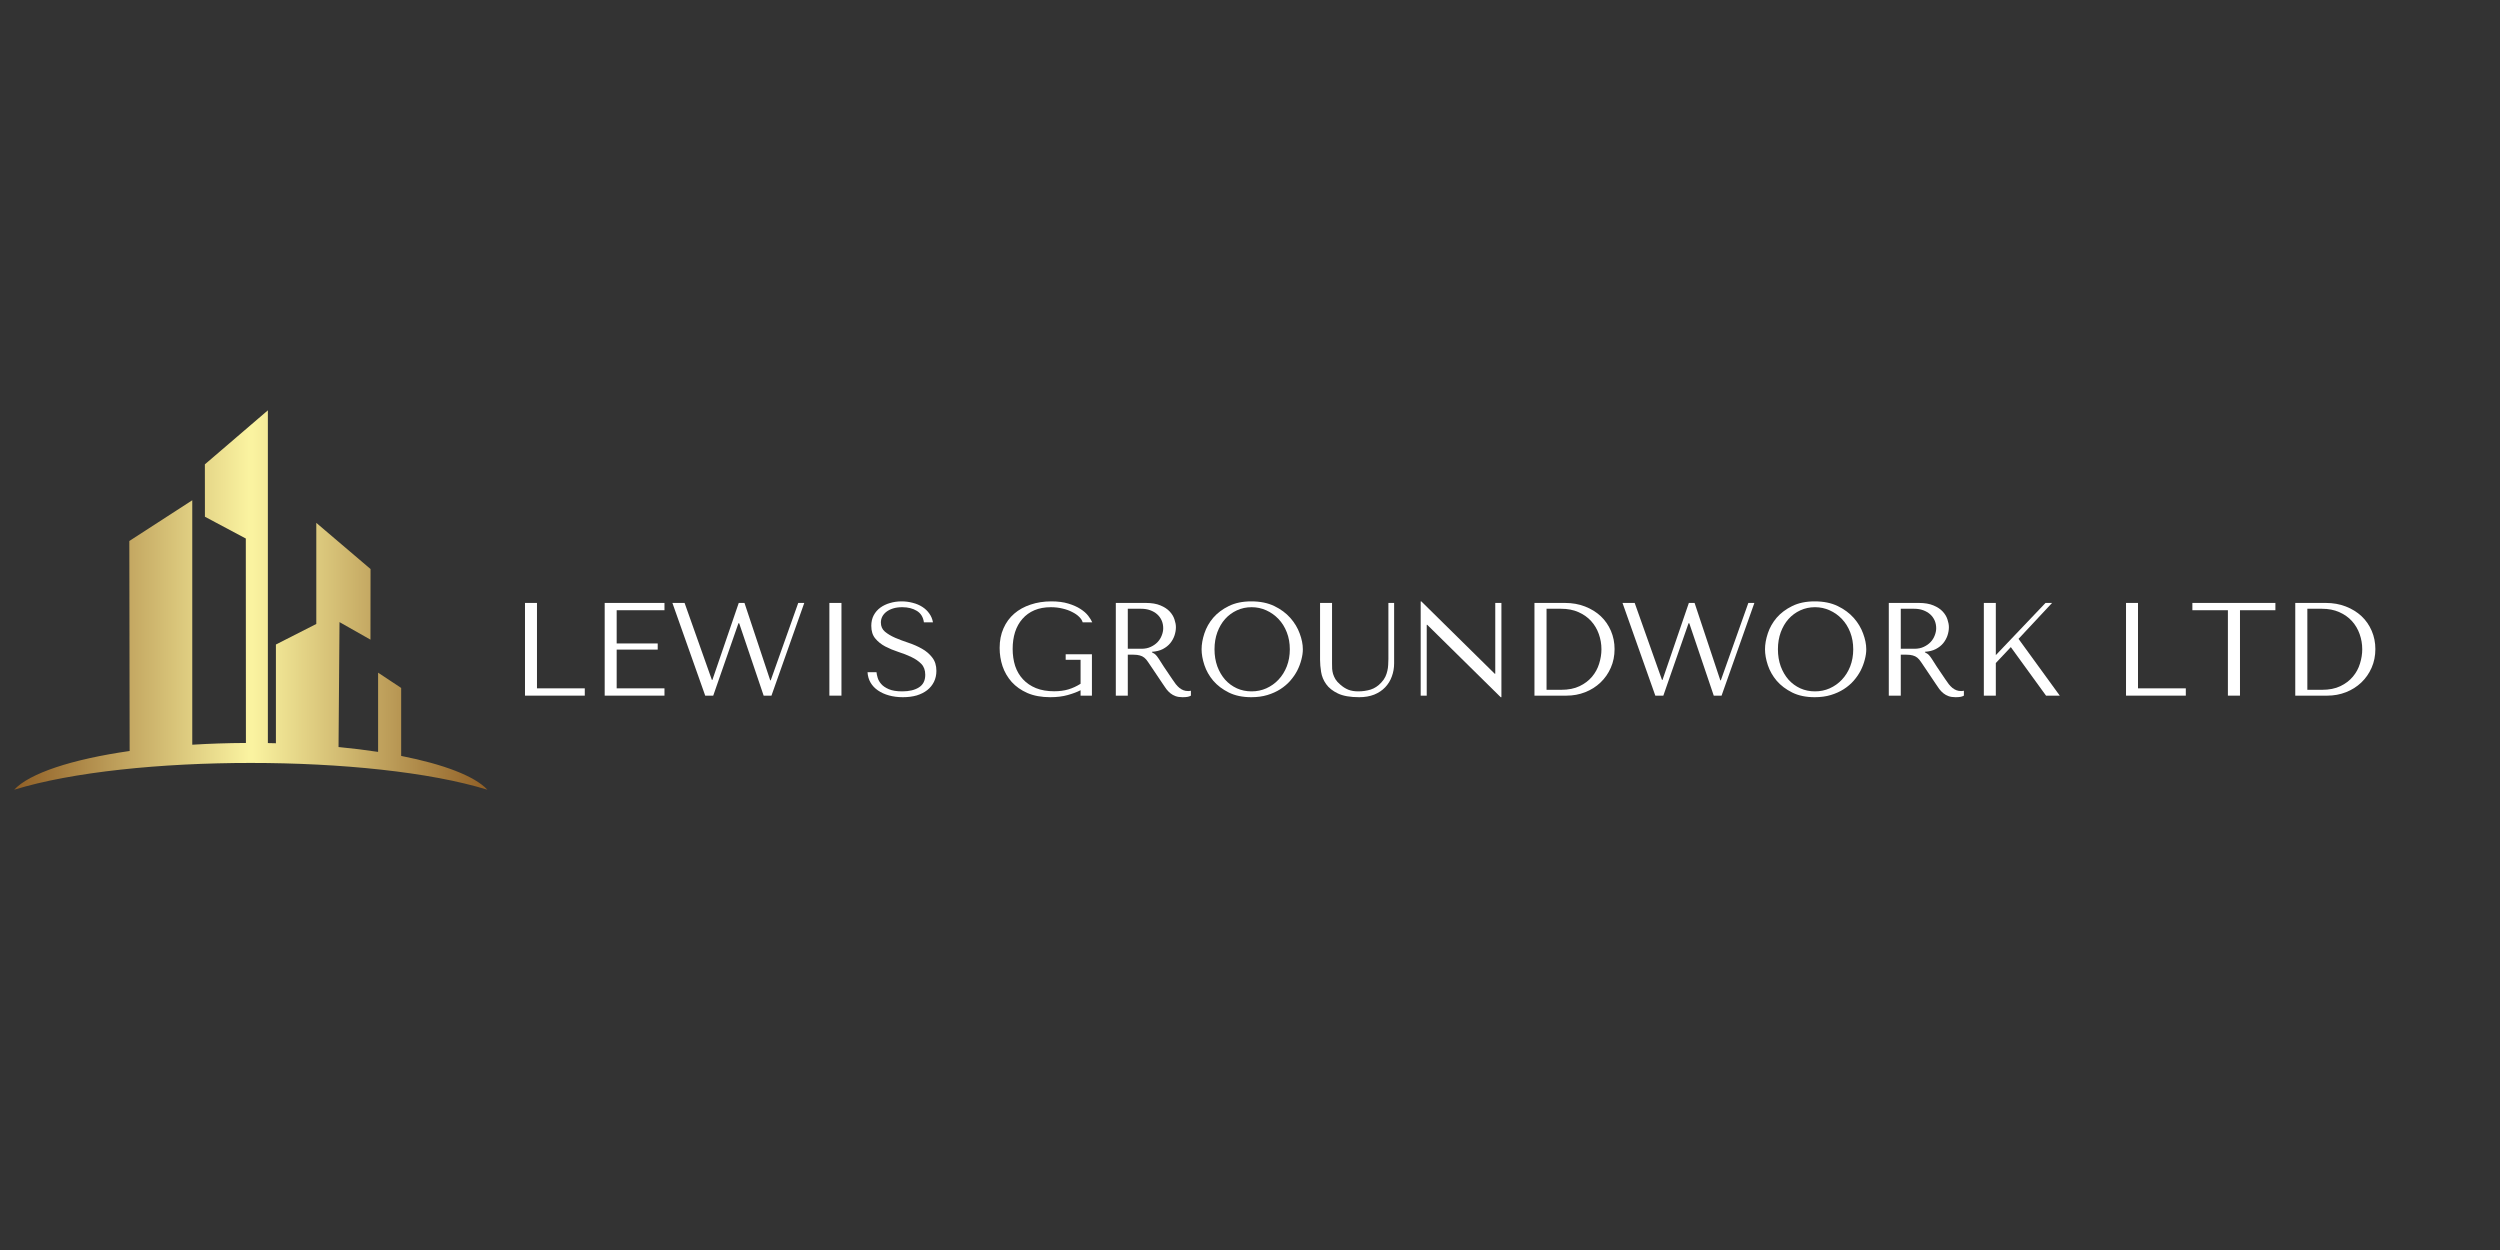 <svg xmlns="http://www.w3.org/2000/svg" xmlns:xlink="http://www.w3.org/1999/xlink" width="500" viewBox="0 0 375 187.5" height="250" preserveAspectRatio="xMidYMid meet"><rect x="0" y="0" width="375" height="187.5" fill="#333333" stroke="none"/><defs><g></g><clipPath id="60ba0eb477"><path d="M 2 61.535 L 74 61.535 L 74 119 L 2 119 Z M 2 61.535 " clip-rule="nonzero"></path></clipPath><clipPath id="946256c3c2"><path d="M 28.84 75.035 L 28.84 111.707 C 31.426 111.547 34.117 111.457 36.887 111.445 L 36.871 80.777 L 30.738 77.512 L 30.73 69.652 L 40.18 61.551 L 40.18 111.461 C 40.582 111.469 40.984 111.477 41.387 111.488 L 41.387 96.676 L 47.445 93.594 L 47.445 78.43 L 55.582 85.355 L 55.57 95.949 L 50.926 93.316 L 50.781 112.055 C 52.855 112.254 54.84 112.5 56.715 112.785 L 56.715 100.902 L 60.176 103.191 L 60.176 113.387 C 66.566 114.645 71.223 116.422 73.113 118.461 C 55.812 113.105 19.445 113.098 2.125 118.461 C 4.426 115.977 10.82 113.887 19.445 112.648 L 19.398 81.148 L 28.844 75.035 Z M 28.84 75.035 " clip-rule="nonzero"></path></clipPath><linearGradient x1="539.188" gradientTransform="matrix(70.986, 0, 0, -56.91, -38272.513, 182159.636)" y1="3199.26" x2="540.188" gradientUnits="userSpaceOnUse" y2="3199.26" id="caae633e68"><stop stop-opacity="1" stop-color="rgb(56.099%, 36.899%, 14.499%)" offset="0"></stop><stop stop-opacity="1" stop-color="rgb(56.346%, 37.244%, 14.783%)" offset="0.004"></stop><stop stop-opacity="1" stop-color="rgb(56.595%, 37.589%, 15.068%)" offset="0.008"></stop><stop stop-opacity="1" stop-color="rgb(56.924%, 38.048%, 15.448%)" offset="0.012"></stop><stop stop-opacity="1" stop-color="rgb(57.256%, 38.507%, 15.828%)" offset="0.016"></stop><stop stop-opacity="1" stop-color="rgb(57.585%, 38.966%, 16.208%)" offset="0.02"></stop><stop stop-opacity="1" stop-color="rgb(57.916%, 39.426%, 16.588%)" offset="0.023"></stop><stop stop-opacity="1" stop-color="rgb(58.246%, 39.885%, 16.966%)" offset="0.027"></stop><stop stop-opacity="1" stop-color="rgb(58.577%, 40.344%, 17.346%)" offset="0.031"></stop><stop stop-opacity="1" stop-color="rgb(58.907%, 40.804%, 17.726%)" offset="0.035"></stop><stop stop-opacity="1" stop-color="rgb(59.238%, 41.263%, 18.106%)" offset="0.039"></stop><stop stop-opacity="1" stop-color="rgb(59.569%, 41.722%, 18.486%)" offset="0.043"></stop><stop stop-opacity="1" stop-color="rgb(59.9%, 42.181%, 18.866%)" offset="0.047"></stop><stop stop-opacity="1" stop-color="rgb(60.229%, 42.641%, 19.244%)" offset="0.051"></stop><stop stop-opacity="1" stop-color="rgb(60.561%, 43.1%, 19.624%)" offset="0.055"></stop><stop stop-opacity="1" stop-color="rgb(60.89%, 43.559%, 20.004%)" offset="0.059"></stop><stop stop-opacity="1" stop-color="rgb(61.221%, 44.019%, 20.384%)" offset="0.062"></stop><stop stop-opacity="1" stop-color="rgb(61.551%, 44.478%, 20.764%)" offset="0.066"></stop><stop stop-opacity="1" stop-color="rgb(61.882%, 44.939%, 21.144%)" offset="0.07"></stop><stop stop-opacity="1" stop-color="rgb(62.212%, 45.398%, 21.523%)" offset="0.074"></stop><stop stop-opacity="1" stop-color="rgb(62.543%, 45.857%, 21.902%)" offset="0.078"></stop><stop stop-opacity="1" stop-color="rgb(62.872%, 46.317%, 22.282%)" offset="0.082"></stop><stop stop-opacity="1" stop-color="rgb(63.203%, 46.776%, 22.662%)" offset="0.086"></stop><stop stop-opacity="1" stop-color="rgb(63.535%, 47.235%, 23.042%)" offset="0.09"></stop><stop stop-opacity="1" stop-color="rgb(63.866%, 47.694%, 23.422%)" offset="0.094"></stop><stop stop-opacity="1" stop-color="rgb(64.195%, 48.154%, 23.801%)" offset="0.098"></stop><stop stop-opacity="1" stop-color="rgb(64.526%, 48.613%, 24.181%)" offset="0.102"></stop><stop stop-opacity="1" stop-color="rgb(64.856%, 49.072%, 24.561%)" offset="0.105"></stop><stop stop-opacity="1" stop-color="rgb(65.187%, 49.532%, 24.94%)" offset="0.109"></stop><stop stop-opacity="1" stop-color="rgb(65.517%, 49.991%, 25.32%)" offset="0.113"></stop><stop stop-opacity="1" stop-color="rgb(65.848%, 50.45%, 25.7%)" offset="0.117"></stop><stop stop-opacity="1" stop-color="rgb(66.177%, 50.909%, 26.079%)" offset="0.121"></stop><stop stop-opacity="1" stop-color="rgb(66.508%, 51.369%, 26.459%)" offset="0.125"></stop><stop stop-opacity="1" stop-color="rgb(66.838%, 51.828%, 26.839%)" offset="0.129"></stop><stop stop-opacity="1" stop-color="rgb(67.169%, 52.287%, 27.219%)" offset="0.133"></stop><stop stop-opacity="1" stop-color="rgb(67.499%, 52.747%, 27.599%)" offset="0.137"></stop><stop stop-opacity="1" stop-color="rgb(67.83%, 53.207%, 27.979%)" offset="0.141"></stop><stop stop-opacity="1" stop-color="rgb(68.161%, 53.667%, 28.357%)" offset="0.145"></stop><stop stop-opacity="1" stop-color="rgb(68.492%, 54.126%, 28.737%)" offset="0.148"></stop><stop stop-opacity="1" stop-color="rgb(68.822%, 54.585%, 29.117%)" offset="0.152"></stop><stop stop-opacity="1" stop-color="rgb(69.153%, 55.045%, 29.497%)" offset="0.156"></stop><stop stop-opacity="1" stop-color="rgb(69.482%, 55.504%, 29.877%)" offset="0.16"></stop><stop stop-opacity="1" stop-color="rgb(69.814%, 55.963%, 30.257%)" offset="0.164"></stop><stop stop-opacity="1" stop-color="rgb(70.143%, 56.422%, 30.635%)" offset="0.168"></stop><stop stop-opacity="1" stop-color="rgb(70.474%, 56.882%, 31.015%)" offset="0.172"></stop><stop stop-opacity="1" stop-color="rgb(70.804%, 57.341%, 31.395%)" offset="0.176"></stop><stop stop-opacity="1" stop-color="rgb(71.135%, 57.8%, 31.775%)" offset="0.18"></stop><stop stop-opacity="1" stop-color="rgb(71.465%, 58.26%, 32.155%)" offset="0.184"></stop><stop stop-opacity="1" stop-color="rgb(71.796%, 58.719%, 32.535%)" offset="0.188"></stop><stop stop-opacity="1" stop-color="rgb(72.127%, 59.178%, 32.913%)" offset="0.191"></stop><stop stop-opacity="1" stop-color="rgb(72.458%, 59.637%, 33.293%)" offset="0.195"></stop><stop stop-opacity="1" stop-color="rgb(72.787%, 60.097%, 33.673%)" offset="0.199"></stop><stop stop-opacity="1" stop-color="rgb(73.119%, 60.556%, 34.053%)" offset="0.203"></stop><stop stop-opacity="1" stop-color="rgb(73.448%, 61.015%, 34.433%)" offset="0.207"></stop><stop stop-opacity="1" stop-color="rgb(73.779%, 61.476%, 34.813%)" offset="0.211"></stop><stop stop-opacity="1" stop-color="rgb(74.109%, 61.935%, 35.191%)" offset="0.215"></stop><stop stop-opacity="1" stop-color="rgb(74.44%, 62.395%, 35.571%)" offset="0.219"></stop><stop stop-opacity="1" stop-color="rgb(74.77%, 62.854%, 35.951%)" offset="0.223"></stop><stop stop-opacity="1" stop-color="rgb(75.101%, 63.313%, 36.331%)" offset="0.227"></stop><stop stop-opacity="1" stop-color="rgb(75.43%, 63.773%, 36.711%)" offset="0.23"></stop><stop stop-opacity="1" stop-color="rgb(75.761%, 64.232%, 37.091%)" offset="0.234"></stop><stop stop-opacity="1" stop-color="rgb(76.091%, 64.691%, 37.469%)" offset="0.238"></stop><stop stop-opacity="1" stop-color="rgb(76.422%, 65.15%, 37.849%)" offset="0.242"></stop><stop stop-opacity="1" stop-color="rgb(76.753%, 65.61%, 38.229%)" offset="0.246"></stop><stop stop-opacity="1" stop-color="rgb(77.084%, 66.069%, 38.609%)" offset="0.25"></stop><stop stop-opacity="1" stop-color="rgb(77.414%, 66.528%, 38.988%)" offset="0.254"></stop><stop stop-opacity="1" stop-color="rgb(77.745%, 66.988%, 39.368%)" offset="0.258"></stop><stop stop-opacity="1" stop-color="rgb(78.075%, 67.447%, 39.748%)" offset="0.262"></stop><stop stop-opacity="1" stop-color="rgb(78.406%, 67.906%, 40.128%)" offset="0.266"></stop><stop stop-opacity="1" stop-color="rgb(78.735%, 68.365%, 40.508%)" offset="0.27"></stop><stop stop-opacity="1" stop-color="rgb(79.066%, 68.825%, 40.887%)" offset="0.273"></stop><stop stop-opacity="1" stop-color="rgb(79.396%, 69.284%, 41.266%)" offset="0.277"></stop><stop stop-opacity="1" stop-color="rgb(79.727%, 69.745%, 41.646%)" offset="0.281"></stop><stop stop-opacity="1" stop-color="rgb(80.057%, 70.204%, 42.026%)" offset="0.285"></stop><stop stop-opacity="1" stop-color="rgb(80.388%, 70.663%, 42.406%)" offset="0.289"></stop><stop stop-opacity="1" stop-color="rgb(80.717%, 71.123%, 42.786%)" offset="0.293"></stop><stop stop-opacity="1" stop-color="rgb(81.049%, 71.582%, 43.166%)" offset="0.297"></stop><stop stop-opacity="1" stop-color="rgb(81.38%, 72.041%, 43.544%)" offset="0.301"></stop><stop stop-opacity="1" stop-color="rgb(81.711%, 72.501%, 43.924%)" offset="0.305"></stop><stop stop-opacity="1" stop-color="rgb(82.04%, 72.96%, 44.304%)" offset="0.309"></stop><stop stop-opacity="1" stop-color="rgb(82.372%, 73.419%, 44.684%)" offset="0.312"></stop><stop stop-opacity="1" stop-color="rgb(82.701%, 73.878%, 45.064%)" offset="0.316"></stop><stop stop-opacity="1" stop-color="rgb(83.032%, 74.338%, 45.444%)" offset="0.32"></stop><stop stop-opacity="1" stop-color="rgb(83.362%, 74.797%, 45.822%)" offset="0.324"></stop><stop stop-opacity="1" stop-color="rgb(83.693%, 75.256%, 46.202%)" offset="0.328"></stop><stop stop-opacity="1" stop-color="rgb(84.023%, 75.716%, 46.582%)" offset="0.332"></stop><stop stop-opacity="1" stop-color="rgb(84.354%, 76.175%, 46.962%)" offset="0.336"></stop><stop stop-opacity="1" stop-color="rgb(84.683%, 76.634%, 47.342%)" offset="0.34"></stop><stop stop-opacity="1" stop-color="rgb(85.014%, 77.094%, 47.722%)" offset="0.344"></stop><stop stop-opacity="1" stop-color="rgb(85.345%, 77.553%, 48.1%)" offset="0.348"></stop><stop stop-opacity="1" stop-color="rgb(85.677%, 78.014%, 48.48%)" offset="0.352"></stop><stop stop-opacity="1" stop-color="rgb(86.006%, 78.473%, 48.86%)" offset="0.355"></stop><stop stop-opacity="1" stop-color="rgb(86.337%, 78.932%, 49.24%)" offset="0.359"></stop><stop stop-opacity="1" stop-color="rgb(86.667%, 79.391%, 49.62%)" offset="0.363"></stop><stop stop-opacity="1" stop-color="rgb(86.998%, 79.851%, 50%)" offset="0.367"></stop><stop stop-opacity="1" stop-color="rgb(87.328%, 80.31%, 50.378%)" offset="0.371"></stop><stop stop-opacity="1" stop-color="rgb(87.659%, 80.769%, 50.758%)" offset="0.375"></stop><stop stop-opacity="1" stop-color="rgb(87.988%, 81.229%, 51.138%)" offset="0.379"></stop><stop stop-opacity="1" stop-color="rgb(88.319%, 81.688%, 51.518%)" offset="0.383"></stop><stop stop-opacity="1" stop-color="rgb(88.649%, 82.147%, 51.898%)" offset="0.387"></stop><stop stop-opacity="1" stop-color="rgb(88.98%, 82.607%, 52.278%)" offset="0.391"></stop><stop stop-opacity="1" stop-color="rgb(89.31%, 83.066%, 52.657%)" offset="0.395"></stop><stop stop-opacity="1" stop-color="rgb(89.641%, 83.525%, 53.036%)" offset="0.398"></stop><stop stop-opacity="1" stop-color="rgb(89.972%, 83.984%, 53.416%)" offset="0.402"></stop><stop stop-opacity="1" stop-color="rgb(90.303%, 84.444%, 53.796%)" offset="0.406"></stop><stop stop-opacity="1" stop-color="rgb(90.633%, 84.903%, 54.176%)" offset="0.41"></stop><stop stop-opacity="1" stop-color="rgb(90.964%, 85.362%, 54.556%)" offset="0.414"></stop><stop stop-opacity="1" stop-color="rgb(91.293%, 85.822%, 54.935%)" offset="0.418"></stop><stop stop-opacity="1" stop-color="rgb(91.624%, 86.282%, 55.315%)" offset="0.422"></stop><stop stop-opacity="1" stop-color="rgb(91.954%, 86.742%, 55.695%)" offset="0.426"></stop><stop stop-opacity="1" stop-color="rgb(92.285%, 87.201%, 56.075%)" offset="0.43"></stop><stop stop-opacity="1" stop-color="rgb(92.615%, 87.66%, 56.454%)" offset="0.434"></stop><stop stop-opacity="1" stop-color="rgb(92.946%, 88.12%, 56.834%)" offset="0.438"></stop><stop stop-opacity="1" stop-color="rgb(93.275%, 88.579%, 57.213%)" offset="0.441"></stop><stop stop-opacity="1" stop-color="rgb(93.607%, 89.038%, 57.593%)" offset="0.445"></stop><stop stop-opacity="1" stop-color="rgb(93.938%, 89.497%, 57.973%)" offset="0.449"></stop><stop stop-opacity="1" stop-color="rgb(94.269%, 89.957%, 58.353%)" offset="0.453"></stop><stop stop-opacity="1" stop-color="rgb(94.598%, 90.416%, 58.733%)" offset="0.457"></stop><stop stop-opacity="1" stop-color="rgb(94.93%, 90.875%, 59.113%)" offset="0.461"></stop><stop stop-opacity="1" stop-color="rgb(95.259%, 91.335%, 59.491%)" offset="0.465"></stop><stop stop-opacity="1" stop-color="rgb(95.59%, 91.794%, 59.871%)" offset="0.469"></stop><stop stop-opacity="1" stop-color="rgb(95.92%, 92.253%, 60.251%)" offset="0.473"></stop><stop stop-opacity="1" stop-color="rgb(96.251%, 92.712%, 60.631%)" offset="0.477"></stop><stop stop-opacity="1" stop-color="rgb(96.581%, 93.172%, 61.011%)" offset="0.48"></stop><stop stop-opacity="1" stop-color="rgb(96.912%, 93.631%, 61.391%)" offset="0.484"></stop><stop stop-opacity="1" stop-color="rgb(97.241%, 94.09%, 61.769%)" offset="0.488"></stop><stop stop-opacity="1" stop-color="rgb(97.572%, 94.551%, 62.149%)" offset="0.492"></stop><stop stop-opacity="1" stop-color="rgb(97.902%, 95.01%, 62.529%)" offset="0.496"></stop><stop stop-opacity="1" stop-color="rgb(98.233%, 95.47%, 62.909%)" offset="0.5"></stop><stop stop-opacity="1" stop-color="rgb(98.068%, 95.239%, 62.72%)" offset="0.504"></stop><stop stop-opacity="1" stop-color="rgb(97.903%, 95.01%, 62.531%)" offset="0.508"></stop><stop stop-opacity="1" stop-color="rgb(97.572%, 94.551%, 62.151%)" offset="0.512"></stop><stop stop-opacity="1" stop-color="rgb(97.243%, 94.092%, 61.771%)" offset="0.516"></stop><stop stop-opacity="1" stop-color="rgb(96.912%, 93.633%, 61.391%)" offset="0.52"></stop><stop stop-opacity="1" stop-color="rgb(96.582%, 93.173%, 61.011%)" offset="0.523"></stop><stop stop-opacity="1" stop-color="rgb(96.251%, 92.714%, 60.631%)" offset="0.527"></stop><stop stop-opacity="1" stop-color="rgb(95.921%, 92.255%, 60.252%)" offset="0.531"></stop><stop stop-opacity="1" stop-color="rgb(95.59%, 91.795%, 59.872%)" offset="0.535"></stop><stop stop-opacity="1" stop-color="rgb(95.261%, 91.336%, 59.492%)" offset="0.539"></stop><stop stop-opacity="1" stop-color="rgb(94.93%, 90.877%, 59.113%)" offset="0.543"></stop><stop stop-opacity="1" stop-color="rgb(94.598%, 90.417%, 58.733%)" offset="0.547"></stop><stop stop-opacity="1" stop-color="rgb(94.267%, 89.957%, 58.353%)" offset="0.551"></stop><stop stop-opacity="1" stop-color="rgb(93.938%, 89.497%, 57.974%)" offset="0.555"></stop><stop stop-opacity="1" stop-color="rgb(93.607%, 89.038%, 57.594%)" offset="0.559"></stop><stop stop-opacity="1" stop-color="rgb(93.277%, 88.579%, 57.214%)" offset="0.562"></stop><stop stop-opacity="1" stop-color="rgb(92.946%, 88.12%, 56.834%)" offset="0.566"></stop><stop stop-opacity="1" stop-color="rgb(92.616%, 87.66%, 56.454%)" offset="0.57"></stop><stop stop-opacity="1" stop-color="rgb(92.285%, 87.201%, 56.075%)" offset="0.574"></stop><stop stop-opacity="1" stop-color="rgb(91.956%, 86.742%, 55.696%)" offset="0.578"></stop><stop stop-opacity="1" stop-color="rgb(91.624%, 86.282%, 55.316%)" offset="0.582"></stop><stop stop-opacity="1" stop-color="rgb(91.295%, 85.823%, 54.936%)" offset="0.586"></stop><stop stop-opacity="1" stop-color="rgb(90.964%, 85.364%, 54.556%)" offset="0.59"></stop><stop stop-opacity="1" stop-color="rgb(90.634%, 84.904%, 54.176%)" offset="0.594"></stop><stop stop-opacity="1" stop-color="rgb(90.303%, 84.445%, 53.796%)" offset="0.598"></stop><stop stop-opacity="1" stop-color="rgb(89.972%, 83.986%, 53.418%)" offset="0.602"></stop><stop stop-opacity="1" stop-color="rgb(89.641%, 83.527%, 53.038%)" offset="0.605"></stop><stop stop-opacity="1" stop-color="rgb(89.311%, 83.067%, 52.658%)" offset="0.609"></stop><stop stop-opacity="1" stop-color="rgb(88.98%, 82.608%, 52.278%)" offset="0.613"></stop><stop stop-opacity="1" stop-color="rgb(88.651%, 82.149%, 51.898%)" offset="0.617"></stop><stop stop-opacity="1" stop-color="rgb(88.319%, 81.688%, 51.518%)" offset="0.621"></stop><stop stop-opacity="1" stop-color="rgb(87.99%, 81.229%, 51.14%)" offset="0.625"></stop><stop stop-opacity="1" stop-color="rgb(87.659%, 80.769%, 50.76%)" offset="0.629"></stop><stop stop-opacity="1" stop-color="rgb(87.329%, 80.31%, 50.38%)" offset="0.633"></stop><stop stop-opacity="1" stop-color="rgb(86.998%, 79.851%, 50%)" offset="0.637"></stop><stop stop-opacity="1" stop-color="rgb(86.668%, 79.391%, 49.62%)" offset="0.641"></stop><stop stop-opacity="1" stop-color="rgb(86.337%, 78.932%, 49.24%)" offset="0.645"></stop><stop stop-opacity="1" stop-color="rgb(86.008%, 78.473%, 48.862%)" offset="0.648"></stop><stop stop-opacity="1" stop-color="rgb(85.677%, 78.014%, 48.482%)" offset="0.652"></stop><stop stop-opacity="1" stop-color="rgb(85.345%, 77.554%, 48.102%)" offset="0.656"></stop><stop stop-opacity="1" stop-color="rgb(85.014%, 77.095%, 47.722%)" offset="0.66"></stop><stop stop-opacity="1" stop-color="rgb(84.685%, 76.636%, 47.342%)" offset="0.664"></stop><stop stop-opacity="1" stop-color="rgb(84.354%, 76.176%, 46.962%)" offset="0.668"></stop><stop stop-opacity="1" stop-color="rgb(84.024%, 75.717%, 46.584%)" offset="0.672"></stop><stop stop-opacity="1" stop-color="rgb(83.693%, 75.258%, 46.204%)" offset="0.676"></stop><stop stop-opacity="1" stop-color="rgb(83.363%, 74.799%, 45.824%)" offset="0.68"></stop><stop stop-opacity="1" stop-color="rgb(83.032%, 74.339%, 45.444%)" offset="0.684"></stop><stop stop-opacity="1" stop-color="rgb(82.703%, 73.88%, 45.064%)" offset="0.688"></stop><stop stop-opacity="1" stop-color="rgb(82.372%, 73.419%, 44.684%)" offset="0.691"></stop><stop stop-opacity="1" stop-color="rgb(82.042%, 72.96%, 44.305%)" offset="0.695"></stop><stop stop-opacity="1" stop-color="rgb(81.711%, 72.501%, 43.925%)" offset="0.699"></stop><stop stop-opacity="1" stop-color="rgb(81.38%, 72.041%, 43.546%)" offset="0.703"></stop><stop stop-opacity="1" stop-color="rgb(81.049%, 71.582%, 43.166%)" offset="0.707"></stop><stop stop-opacity="1" stop-color="rgb(80.719%, 71.123%, 42.786%)" offset="0.711"></stop><stop stop-opacity="1" stop-color="rgb(80.388%, 70.663%, 42.406%)" offset="0.715"></stop><stop stop-opacity="1" stop-color="rgb(80.058%, 70.204%, 42.027%)" offset="0.719"></stop><stop stop-opacity="1" stop-color="rgb(79.727%, 69.745%, 41.647%)" offset="0.723"></stop><stop stop-opacity="1" stop-color="rgb(79.398%, 69.286%, 41.267%)" offset="0.727"></stop><stop stop-opacity="1" stop-color="rgb(79.066%, 68.826%, 40.887%)" offset="0.73"></stop><stop stop-opacity="1" stop-color="rgb(78.737%, 68.367%, 40.508%)" offset="0.734"></stop><stop stop-opacity="1" stop-color="rgb(78.406%, 67.908%, 40.128%)" offset="0.738"></stop><stop stop-opacity="1" stop-color="rgb(78.076%, 67.448%, 39.749%)" offset="0.742"></stop><stop stop-opacity="1" stop-color="rgb(77.745%, 66.989%, 39.369%)" offset="0.746"></stop><stop stop-opacity="1" stop-color="rgb(77.415%, 66.53%, 38.989%)" offset="0.75"></stop><stop stop-opacity="1" stop-color="rgb(77.084%, 66.071%, 38.609%)" offset="0.754"></stop><stop stop-opacity="1" stop-color="rgb(76.753%, 65.611%, 38.229%)" offset="0.758"></stop><stop stop-opacity="1" stop-color="rgb(76.422%, 65.15%, 37.849%)" offset="0.762"></stop><stop stop-opacity="1" stop-color="rgb(76.093%, 64.691%, 37.471%)" offset="0.766"></stop><stop stop-opacity="1" stop-color="rgb(75.761%, 64.232%, 37.091%)" offset="0.77"></stop><stop stop-opacity="1" stop-color="rgb(75.432%, 63.773%, 36.711%)" offset="0.773"></stop><stop stop-opacity="1" stop-color="rgb(75.101%, 63.313%, 36.331%)" offset="0.777"></stop><stop stop-opacity="1" stop-color="rgb(74.771%, 62.854%, 35.951%)" offset="0.781"></stop><stop stop-opacity="1" stop-color="rgb(74.44%, 62.395%, 35.571%)" offset="0.785"></stop><stop stop-opacity="1" stop-color="rgb(74.11%, 61.935%, 35.193%)" offset="0.789"></stop><stop stop-opacity="1" stop-color="rgb(73.779%, 61.476%, 34.813%)" offset="0.793"></stop><stop stop-opacity="1" stop-color="rgb(73.45%, 61.017%, 34.433%)" offset="0.797"></stop><stop stop-opacity="1" stop-color="rgb(73.119%, 60.558%, 34.053%)" offset="0.801"></stop><stop stop-opacity="1" stop-color="rgb(72.787%, 60.098%, 33.673%)" offset="0.805"></stop><stop stop-opacity="1" stop-color="rgb(72.456%, 59.639%, 33.293%)" offset="0.809"></stop><stop stop-opacity="1" stop-color="rgb(72.127%, 59.18%, 32.915%)" offset="0.812"></stop><stop stop-opacity="1" stop-color="rgb(71.796%, 58.72%, 32.535%)" offset="0.816"></stop><stop stop-opacity="1" stop-color="rgb(71.466%, 58.261%, 32.155%)" offset="0.82"></stop><stop stop-opacity="1" stop-color="rgb(71.135%, 57.802%, 31.775%)" offset="0.824"></stop><stop stop-opacity="1" stop-color="rgb(70.805%, 57.343%, 31.395%)" offset="0.828"></stop><stop stop-opacity="1" stop-color="rgb(70.474%, 56.882%, 31.015%)" offset="0.832"></stop><stop stop-opacity="1" stop-color="rgb(70.145%, 56.422%, 30.637%)" offset="0.836"></stop><stop stop-opacity="1" stop-color="rgb(69.814%, 55.963%, 30.257%)" offset="0.84"></stop><stop stop-opacity="1" stop-color="rgb(69.484%, 55.504%, 29.877%)" offset="0.844"></stop><stop stop-opacity="1" stop-color="rgb(69.153%, 55.045%, 29.497%)" offset="0.848"></stop><stop stop-opacity="1" stop-color="rgb(68.823%, 54.585%, 29.117%)" offset="0.852"></stop><stop stop-opacity="1" stop-color="rgb(68.492%, 54.126%, 28.737%)" offset="0.855"></stop><stop stop-opacity="1" stop-color="rgb(68.161%, 53.667%, 28.358%)" offset="0.859"></stop><stop stop-opacity="1" stop-color="rgb(67.83%, 53.207%, 27.979%)" offset="0.863"></stop><stop stop-opacity="1" stop-color="rgb(67.5%, 52.748%, 27.599%)" offset="0.867"></stop><stop stop-opacity="1" stop-color="rgb(67.169%, 52.289%, 27.219%)" offset="0.871"></stop><stop stop-opacity="1" stop-color="rgb(66.84%, 51.83%, 26.839%)" offset="0.875"></stop><stop stop-opacity="1" stop-color="rgb(66.508%, 51.37%, 26.459%)" offset="0.879"></stop><stop stop-opacity="1" stop-color="rgb(66.179%, 50.911%, 26.08%)" offset="0.883"></stop><stop stop-opacity="1" stop-color="rgb(65.848%, 50.452%, 25.7%)" offset="0.887"></stop><stop stop-opacity="1" stop-color="rgb(65.518%, 49.992%, 25.32%)" offset="0.891"></stop><stop stop-opacity="1" stop-color="rgb(65.187%, 49.533%, 24.94%)" offset="0.895"></stop><stop stop-opacity="1" stop-color="rgb(64.857%, 49.074%, 24.561%)" offset="0.898"></stop><stop stop-opacity="1" stop-color="rgb(64.526%, 48.613%, 24.181%)" offset="0.902"></stop><stop stop-opacity="1" stop-color="rgb(64.195%, 48.154%, 23.802%)" offset="0.906"></stop><stop stop-opacity="1" stop-color="rgb(63.864%, 47.694%, 23.422%)" offset="0.91"></stop><stop stop-opacity="1" stop-color="rgb(63.535%, 47.235%, 23.042%)" offset="0.914"></stop><stop stop-opacity="1" stop-color="rgb(63.203%, 46.776%, 22.662%)" offset="0.918"></stop><stop stop-opacity="1" stop-color="rgb(62.874%, 46.317%, 22.282%)" offset="0.922"></stop><stop stop-opacity="1" stop-color="rgb(62.543%, 45.857%, 21.902%)" offset="0.926"></stop><stop stop-opacity="1" stop-color="rgb(62.213%, 45.398%, 21.524%)" offset="0.93"></stop><stop stop-opacity="1" stop-color="rgb(61.882%, 44.939%, 21.144%)" offset="0.934"></stop><stop stop-opacity="1" stop-color="rgb(61.552%, 44.479%, 20.764%)" offset="0.938"></stop><stop stop-opacity="1" stop-color="rgb(61.221%, 44.02%, 20.384%)" offset="0.941"></stop><stop stop-opacity="1" stop-color="rgb(60.892%, 43.561%, 20.006%)" offset="0.945"></stop><stop stop-opacity="1" stop-color="rgb(60.561%, 43.102%, 19.626%)" offset="0.949"></stop><stop stop-opacity="1" stop-color="rgb(60.231%, 42.642%, 19.246%)" offset="0.953"></stop><stop stop-opacity="1" stop-color="rgb(59.9%, 42.183%, 18.866%)" offset="0.957"></stop><stop stop-opacity="1" stop-color="rgb(59.569%, 41.724%, 18.486%)" offset="0.961"></stop><stop stop-opacity="1" stop-color="rgb(59.238%, 41.264%, 18.106%)" offset="0.965"></stop><stop stop-opacity="1" stop-color="rgb(58.908%, 40.805%, 17.728%)" offset="0.969"></stop><stop stop-opacity="1" stop-color="rgb(58.577%, 40.344%, 17.348%)" offset="0.973"></stop><stop stop-opacity="1" stop-color="rgb(58.247%, 39.885%, 16.968%)" offset="0.977"></stop><stop stop-opacity="1" stop-color="rgb(57.916%, 39.426%, 16.588%)" offset="0.98"></stop><stop stop-opacity="1" stop-color="rgb(57.587%, 38.966%, 16.208%)" offset="0.984"></stop><stop stop-opacity="1" stop-color="rgb(57.256%, 38.507%, 15.828%)" offset="0.988"></stop><stop stop-opacity="1" stop-color="rgb(56.926%, 38.048%, 15.45%)" offset="0.992"></stop><stop stop-opacity="1" stop-color="rgb(56.595%, 37.589%, 15.07%)" offset="0.996"></stop><stop stop-opacity="1" stop-color="rgb(56.265%, 37.129%, 14.69%)" offset="1"></stop></linearGradient></defs><g clip-path="url(#60ba0eb477)"><g clip-path="url(#946256c3c2)"><path fill="url(#caae633e68)" d="M 2.125 118.461 L 2.125 61.551 L 73.113 61.551 L 73.113 118.461 Z M 2.125 118.461 " fill-rule="nonzero"></path></g></g><g fill="#ffffff" fill-opacity="1"><g transform="translate(76.358, 104.346)"><g><path d="M 2.391 0 L 2.391 -13.906 L 4.188 -13.906 L 4.188 -1.094 L 11.359 -1.094 L 11.359 0 Z M 2.391 0 "></path></g></g></g><g fill="#ffffff" fill-opacity="1"><g transform="translate(88.312, 104.346)"><g><path d="M 2.391 -13.906 L 2.391 0 L 11.359 0 L 11.359 -1.094 L 4.188 -1.094 L 4.188 -6.906 L 10.344 -6.906 L 10.344 -7.828 L 4.188 -7.828 L 4.188 -12.812 L 11.359 -12.812 L 11.359 -13.906 Z M 2.391 -13.906 "></path></g></g></g><g fill="#ffffff" fill-opacity="1"><g transform="translate(100.266, 104.346)"><g><path d="M 0.594 -13.906 L 5.516 0 L 6.719 0 L 10.5 -10.859 L 10.609 -10.859 L 14.281 0 L 15.453 0 L 20.375 -13.906 L 19.469 -13.906 L 15.344 -2.297 L 15.266 -2.297 L 11.406 -13.906 L 10.547 -13.906 L 6.594 -2.359 L 6.516 -2.359 L 2.422 -13.906 Z M 0.594 -13.906 "></path></g></g></g><g fill="#ffffff" fill-opacity="1"><g transform="translate(121.235, 104.346)"><g><path d="M 3.172 -13.906 L 3.172 0 L 4.984 0 L 4.984 -13.906 Z M 3.172 -13.906 "></path></g></g></g><g fill="#ffffff" fill-opacity="1"><g transform="translate(129.397, 104.346)"><g><path d="M 0.734 -3.516 C 0.766 -2.941 0.914 -2.422 1.188 -1.953 C 1.457 -1.492 1.828 -1.102 2.297 -0.781 C 2.766 -0.457 3.316 -0.207 3.953 -0.031 C 4.586 0.145 5.281 0.234 6.031 0.234 C 6.801 0.234 7.492 0.145 8.109 -0.031 C 8.723 -0.219 9.25 -0.484 9.688 -0.828 C 10.125 -1.172 10.461 -1.586 10.703 -2.078 C 10.941 -2.566 11.062 -3.113 11.062 -3.719 C 11.062 -4.531 10.852 -5.195 10.438 -5.719 C 10.031 -6.25 9.52 -6.688 8.906 -7.031 C 8.289 -7.383 7.617 -7.68 6.891 -7.922 C 6.172 -8.16 5.504 -8.41 4.891 -8.672 C 4.273 -8.941 3.758 -9.25 3.344 -9.594 C 2.938 -9.938 2.734 -10.395 2.734 -10.969 C 2.734 -11.281 2.801 -11.57 2.938 -11.844 C 3.082 -12.125 3.289 -12.367 3.562 -12.578 C 3.832 -12.785 4.164 -12.953 4.562 -13.078 C 4.957 -13.203 5.414 -13.266 5.938 -13.266 C 6.801 -13.266 7.531 -13.082 8.125 -12.719 C 8.727 -12.352 9.082 -11.781 9.188 -11 L 10.547 -11 C 10.461 -11.488 10.281 -11.926 10 -12.312 C 9.727 -12.707 9.379 -13.039 8.953 -13.312 C 8.535 -13.582 8.055 -13.785 7.516 -13.922 C 6.984 -14.066 6.426 -14.141 5.844 -14.141 C 5.227 -14.141 4.645 -14.055 4.094 -13.891 C 3.551 -13.734 3.07 -13.504 2.656 -13.203 C 2.238 -12.898 1.906 -12.516 1.656 -12.047 C 1.414 -11.586 1.297 -11.062 1.297 -10.469 C 1.297 -9.688 1.492 -9.055 1.891 -8.578 C 2.285 -8.098 2.785 -7.695 3.391 -7.375 C 3.992 -7.062 4.645 -6.789 5.344 -6.562 C 6.039 -6.344 6.691 -6.086 7.297 -5.797 C 7.898 -5.516 8.398 -5.172 8.797 -4.766 C 9.191 -4.359 9.391 -3.812 9.391 -3.125 C 9.391 -2.258 9.07 -1.629 8.438 -1.234 C 7.812 -0.836 6.977 -0.641 5.938 -0.641 C 5.102 -0.641 4.43 -0.75 3.922 -0.969 C 3.422 -1.188 3.039 -1.445 2.781 -1.75 C 2.52 -2.051 2.344 -2.363 2.25 -2.688 C 2.156 -3.008 2.098 -3.285 2.078 -3.516 Z M 0.734 -3.516 "></path></g></g></g><g fill="#ffffff" fill-opacity="1"><g transform="translate(141.808, 104.346)"><g></g></g></g><g fill="#ffffff" fill-opacity="1"><g transform="translate(148.758, 104.346)"><g><path d="M 15.031 -6.203 L 11.094 -6.203 L 11.094 -5.375 L 13.328 -5.375 L 13.328 -1.781 C 12.734 -1.406 12.125 -1.125 11.5 -0.938 C 10.875 -0.75 10.164 -0.656 9.375 -0.656 C 8.332 -0.656 7.422 -0.812 6.641 -1.125 C 5.859 -1.445 5.207 -1.891 4.688 -2.453 C 4.164 -3.016 3.773 -3.68 3.516 -4.453 C 3.266 -5.234 3.141 -6.086 3.141 -7.016 C 3.141 -7.922 3.258 -8.758 3.5 -9.531 C 3.75 -10.301 4.117 -10.961 4.609 -11.516 C 5.098 -12.078 5.695 -12.508 6.406 -12.812 C 7.113 -13.113 7.938 -13.266 8.875 -13.266 C 9.5 -13.266 10.082 -13.195 10.625 -13.062 C 11.164 -12.938 11.645 -12.766 12.062 -12.547 C 12.488 -12.336 12.836 -12.098 13.109 -11.828 C 13.391 -11.555 13.566 -11.281 13.641 -11 L 15.078 -11 C 14.953 -11.289 14.75 -11.617 14.469 -11.984 C 14.188 -12.348 13.801 -12.688 13.312 -13 C 12.82 -13.32 12.211 -13.594 11.484 -13.812 C 10.766 -14.031 9.914 -14.141 8.938 -14.141 C 7.812 -14.141 6.773 -13.977 5.828 -13.656 C 4.879 -13.344 4.062 -12.891 3.375 -12.297 C 2.688 -11.703 2.148 -10.969 1.766 -10.094 C 1.379 -9.227 1.188 -8.25 1.188 -7.156 C 1.188 -6.207 1.332 -5.289 1.625 -4.406 C 1.926 -3.531 2.383 -2.742 3 -2.047 C 3.625 -1.359 4.41 -0.805 5.359 -0.391 C 6.316 0.023 7.457 0.234 8.781 0.234 C 9.77 0.234 10.648 0.125 11.422 -0.094 C 12.191 -0.312 12.828 -0.551 13.328 -0.812 L 13.328 0 L 15.031 0 Z M 15.031 -6.203 "></path></g></g></g><g fill="#ffffff" fill-opacity="1"><g transform="translate(164.981, 104.346)"><g><path d="M 2.391 -13.906 L 2.391 0 L 4.188 0 L 4.188 -6.141 L 5.062 -6.141 C 5.438 -6.141 5.742 -6.102 5.984 -6.031 C 6.234 -5.969 6.457 -5.859 6.656 -5.703 C 6.852 -5.547 7.035 -5.336 7.203 -5.078 C 7.379 -4.828 7.586 -4.52 7.828 -4.156 L 9.391 -1.828 C 9.586 -1.523 9.781 -1.242 9.969 -0.984 C 10.164 -0.734 10.375 -0.52 10.594 -0.344 C 10.82 -0.164 11.078 -0.023 11.359 0.078 C 11.648 0.18 11.992 0.234 12.391 0.234 C 12.68 0.234 12.922 0.219 13.109 0.188 C 13.297 0.164 13.477 0.102 13.656 0 L 13.656 -0.734 C 13.594 -0.723 13.523 -0.711 13.453 -0.703 C 13.391 -0.691 13.328 -0.688 13.266 -0.688 C 12.984 -0.688 12.738 -0.727 12.531 -0.812 C 12.32 -0.895 12.125 -1.008 11.938 -1.156 C 11.75 -1.312 11.566 -1.5 11.391 -1.719 C 11.223 -1.938 11.047 -2.188 10.859 -2.469 C 10.305 -3.27 9.875 -3.91 9.562 -4.391 C 9.258 -4.879 9.02 -5.254 8.844 -5.516 C 8.664 -5.785 8.52 -5.977 8.406 -6.094 C 8.289 -6.219 8.156 -6.316 8 -6.391 L 7.812 -6.5 L 7.812 -6.578 C 8.445 -6.617 8.988 -6.754 9.438 -6.984 C 9.895 -7.223 10.27 -7.52 10.562 -7.875 C 10.852 -8.238 11.066 -8.629 11.203 -9.047 C 11.336 -9.461 11.406 -9.867 11.406 -10.266 C 11.406 -10.617 11.332 -11.008 11.188 -11.438 C 11.051 -11.863 10.812 -12.258 10.469 -12.625 C 10.133 -12.988 9.676 -13.289 9.094 -13.531 C 8.508 -13.781 7.773 -13.906 6.891 -13.906 Z M 4.188 -13.031 L 6.203 -13.031 C 6.703 -13.031 7.148 -12.957 7.547 -12.812 C 7.953 -12.664 8.301 -12.461 8.594 -12.203 C 8.883 -11.941 9.109 -11.633 9.266 -11.281 C 9.422 -10.926 9.5 -10.535 9.5 -10.109 C 9.5 -9.754 9.426 -9.395 9.281 -9.031 C 9.145 -8.664 8.938 -8.332 8.656 -8.031 C 8.375 -7.738 8.031 -7.5 7.625 -7.312 C 7.227 -7.125 6.766 -7.031 6.234 -7.031 L 4.188 -7.031 Z M 4.188 -13.031 "></path></g></g></g><g fill="#ffffff" fill-opacity="1"><g transform="translate(179.239, 104.346)"><g><path d="M 1 -6.953 C 1 -6.211 1.141 -5.422 1.422 -4.578 C 1.703 -3.734 2.145 -2.953 2.75 -2.234 C 3.363 -1.523 4.141 -0.938 5.078 -0.469 C 6.023 0 7.148 0.234 8.453 0.234 C 9.348 0.234 10.156 0.125 10.875 -0.094 C 11.594 -0.312 12.238 -0.602 12.812 -0.969 C 13.395 -1.344 13.895 -1.77 14.312 -2.25 C 14.738 -2.738 15.086 -3.25 15.359 -3.781 C 15.629 -4.32 15.832 -4.863 15.969 -5.406 C 16.113 -5.945 16.188 -6.461 16.188 -6.953 C 16.188 -7.691 16.031 -8.477 15.719 -9.312 C 15.414 -10.156 14.945 -10.938 14.312 -11.656 C 13.676 -12.375 12.875 -12.969 11.906 -13.438 C 10.938 -13.906 9.785 -14.141 8.453 -14.141 C 7.148 -14.141 6.023 -13.906 5.078 -13.438 C 4.141 -12.977 3.363 -12.395 2.75 -11.688 C 2.145 -10.977 1.703 -10.195 1.422 -9.344 C 1.141 -8.5 1 -7.703 1 -6.953 Z M 2.938 -6.953 C 2.938 -7.879 3.078 -8.727 3.359 -9.5 C 3.648 -10.281 4.039 -10.945 4.531 -11.5 C 5.031 -12.051 5.617 -12.484 6.297 -12.797 C 6.973 -13.109 7.707 -13.266 8.5 -13.266 C 9.281 -13.266 10.016 -13.109 10.703 -12.797 C 11.398 -12.484 12.008 -12.051 12.531 -11.5 C 13.062 -10.945 13.477 -10.281 13.781 -9.5 C 14.082 -8.727 14.234 -7.879 14.234 -6.953 C 14.234 -6.023 14.082 -5.172 13.781 -4.391 C 13.477 -3.617 13.062 -2.953 12.531 -2.391 C 12.008 -1.836 11.398 -1.406 10.703 -1.094 C 10.016 -0.789 9.281 -0.641 8.5 -0.641 C 7.707 -0.641 6.973 -0.789 6.297 -1.094 C 5.617 -1.406 5.031 -1.836 4.531 -2.391 C 4.039 -2.953 3.648 -3.617 3.359 -4.391 C 3.078 -5.172 2.938 -6.023 2.938 -6.953 Z M 2.938 -6.953 "></path></g></g></g><g fill="#ffffff" fill-opacity="1"><g transform="translate(196.415, 104.346)"><g><path d="M 1.594 -13.906 L 1.594 -5.359 C 1.594 -4.816 1.645 -4.219 1.75 -3.562 C 1.852 -2.906 2.102 -2.297 2.5 -1.734 C 2.895 -1.172 3.484 -0.703 4.266 -0.328 C 5.047 0.047 6.113 0.234 7.469 0.234 C 8.312 0.234 9.062 0.102 9.719 -0.156 C 10.375 -0.426 10.922 -0.789 11.359 -1.25 C 11.805 -1.719 12.141 -2.258 12.359 -2.875 C 12.586 -3.488 12.703 -4.145 12.703 -4.844 L 12.703 -13.906 L 11.844 -13.906 L 11.844 -5.5 C 11.844 -5.207 11.832 -4.91 11.812 -4.609 C 11.801 -4.316 11.758 -4.02 11.688 -3.719 C 11.625 -3.426 11.523 -3.133 11.391 -2.844 C 11.254 -2.551 11.051 -2.258 10.781 -1.969 C 10.301 -1.445 9.766 -1.094 9.172 -0.906 C 8.578 -0.727 7.957 -0.641 7.312 -0.641 C 6.75 -0.641 6.254 -0.723 5.828 -0.891 C 5.398 -1.066 4.992 -1.328 4.609 -1.672 C 4.305 -1.93 4.07 -2.191 3.906 -2.453 C 3.75 -2.723 3.629 -2.988 3.547 -3.25 C 3.473 -3.508 3.426 -3.77 3.406 -4.031 C 3.395 -4.289 3.391 -4.555 3.391 -4.828 L 3.391 -13.906 Z M 1.594 -13.906 "></path></g></g></g><g fill="#ffffff" fill-opacity="1"><g transform="translate(210.712, 104.346)"><g><path d="M 13.578 -13.906 L 13.578 -3.281 L 13.5 -3.281 L 2.484 -14.141 L 2.391 -14.141 L 2.391 0 L 3.297 0 L 3.297 -10.625 L 3.375 -10.625 L 14.391 0.234 L 14.5 0.234 L 14.5 -13.906 Z M 13.578 -13.906 "></path></g></g></g><g fill="#ffffff" fill-opacity="1"><g transform="translate(227.591, 104.346)"><g><path d="M 2.578 0 L 2.578 -13.906 L 7.156 -13.906 C 8.25 -13.906 9.25 -13.727 10.156 -13.375 C 11.07 -13.02 11.859 -12.535 12.516 -11.922 C 13.172 -11.305 13.68 -10.57 14.047 -9.719 C 14.41 -8.875 14.594 -7.961 14.594 -6.984 C 14.594 -5.973 14.406 -5.039 14.031 -4.188 C 13.656 -3.332 13.141 -2.594 12.484 -1.969 C 11.828 -1.344 11.062 -0.859 10.188 -0.516 C 9.312 -0.172 8.379 0 7.391 0 Z M 4.391 -0.875 L 6.578 -0.875 C 7.66 -0.875 8.582 -1.055 9.344 -1.422 C 10.102 -1.785 10.727 -2.258 11.219 -2.844 C 11.707 -3.426 12.062 -4.078 12.281 -4.797 C 12.508 -5.516 12.625 -6.234 12.625 -6.953 C 12.625 -7.742 12.492 -8.504 12.234 -9.234 C 11.973 -9.973 11.586 -10.625 11.078 -11.188 C 10.566 -11.75 9.93 -12.195 9.172 -12.531 C 8.422 -12.863 7.555 -13.031 6.578 -13.031 L 4.391 -13.031 Z M 4.391 -0.875 "></path></g></g></g><g fill="#ffffff" fill-opacity="1"><g transform="translate(242.782, 104.346)"><g><path d="M 0.594 -13.906 L 5.516 0 L 6.719 0 L 10.5 -10.859 L 10.609 -10.859 L 14.281 0 L 15.453 0 L 20.375 -13.906 L 19.469 -13.906 L 15.344 -2.297 L 15.266 -2.297 L 11.406 -13.906 L 10.547 -13.906 L 6.594 -2.359 L 6.516 -2.359 L 2.422 -13.906 Z M 0.594 -13.906 "></path></g></g></g><g fill="#ffffff" fill-opacity="1"><g transform="translate(263.751, 104.346)"><g><path d="M 1 -6.953 C 1 -6.211 1.141 -5.422 1.422 -4.578 C 1.703 -3.734 2.145 -2.953 2.75 -2.234 C 3.363 -1.523 4.141 -0.938 5.078 -0.469 C 6.023 0 7.148 0.234 8.453 0.234 C 9.348 0.234 10.156 0.125 10.875 -0.094 C 11.594 -0.312 12.238 -0.602 12.812 -0.969 C 13.395 -1.344 13.895 -1.77 14.312 -2.25 C 14.738 -2.738 15.086 -3.25 15.359 -3.781 C 15.629 -4.32 15.832 -4.863 15.969 -5.406 C 16.113 -5.945 16.188 -6.461 16.188 -6.953 C 16.188 -7.691 16.031 -8.477 15.719 -9.312 C 15.414 -10.156 14.945 -10.938 14.312 -11.656 C 13.676 -12.375 12.875 -12.969 11.906 -13.438 C 10.938 -13.906 9.785 -14.141 8.453 -14.141 C 7.148 -14.141 6.023 -13.906 5.078 -13.438 C 4.141 -12.977 3.363 -12.395 2.75 -11.688 C 2.145 -10.977 1.703 -10.195 1.422 -9.344 C 1.141 -8.5 1 -7.703 1 -6.953 Z M 2.938 -6.953 C 2.938 -7.879 3.078 -8.727 3.359 -9.5 C 3.648 -10.281 4.039 -10.945 4.531 -11.5 C 5.031 -12.051 5.617 -12.484 6.297 -12.797 C 6.973 -13.109 7.707 -13.266 8.5 -13.266 C 9.281 -13.266 10.016 -13.109 10.703 -12.797 C 11.398 -12.484 12.008 -12.051 12.531 -11.5 C 13.062 -10.945 13.477 -10.281 13.781 -9.5 C 14.082 -8.727 14.234 -7.879 14.234 -6.953 C 14.234 -6.023 14.082 -5.172 13.781 -4.391 C 13.477 -3.617 13.062 -2.953 12.531 -2.391 C 12.008 -1.836 11.398 -1.406 10.703 -1.094 C 10.016 -0.789 9.281 -0.641 8.5 -0.641 C 7.707 -0.641 6.973 -0.789 6.297 -1.094 C 5.617 -1.406 5.031 -1.836 4.531 -2.391 C 4.039 -2.953 3.648 -3.617 3.359 -4.391 C 3.078 -5.172 2.938 -6.023 2.938 -6.953 Z M 2.938 -6.953 "></path></g></g></g><g fill="#ffffff" fill-opacity="1"><g transform="translate(280.928, 104.346)"><g><path d="M 2.391 -13.906 L 2.391 0 L 4.188 0 L 4.188 -6.141 L 5.062 -6.141 C 5.438 -6.141 5.742 -6.102 5.984 -6.031 C 6.234 -5.969 6.457 -5.859 6.656 -5.703 C 6.852 -5.547 7.035 -5.336 7.203 -5.078 C 7.379 -4.828 7.586 -4.52 7.828 -4.156 L 9.391 -1.828 C 9.586 -1.523 9.781 -1.242 9.969 -0.984 C 10.164 -0.734 10.375 -0.52 10.594 -0.344 C 10.82 -0.164 11.078 -0.023 11.359 0.078 C 11.648 0.18 11.992 0.234 12.391 0.234 C 12.68 0.234 12.922 0.219 13.109 0.188 C 13.297 0.164 13.477 0.102 13.656 0 L 13.656 -0.734 C 13.594 -0.723 13.523 -0.711 13.453 -0.703 C 13.391 -0.691 13.328 -0.688 13.266 -0.688 C 12.984 -0.688 12.738 -0.727 12.531 -0.812 C 12.32 -0.895 12.125 -1.008 11.938 -1.156 C 11.75 -1.312 11.566 -1.5 11.391 -1.719 C 11.223 -1.938 11.047 -2.188 10.859 -2.469 C 10.305 -3.27 9.875 -3.91 9.562 -4.391 C 9.258 -4.879 9.02 -5.254 8.844 -5.516 C 8.664 -5.785 8.52 -5.977 8.406 -6.094 C 8.289 -6.219 8.156 -6.316 8 -6.391 L 7.812 -6.5 L 7.812 -6.578 C 8.445 -6.617 8.988 -6.754 9.438 -6.984 C 9.895 -7.223 10.27 -7.52 10.562 -7.875 C 10.852 -8.238 11.066 -8.629 11.203 -9.047 C 11.336 -9.461 11.406 -9.867 11.406 -10.266 C 11.406 -10.617 11.332 -11.008 11.188 -11.438 C 11.051 -11.863 10.812 -12.258 10.469 -12.625 C 10.133 -12.988 9.676 -13.289 9.094 -13.531 C 8.508 -13.781 7.773 -13.906 6.891 -13.906 Z M 4.188 -13.031 L 6.203 -13.031 C 6.703 -13.031 7.148 -12.957 7.547 -12.812 C 7.953 -12.664 8.301 -12.461 8.594 -12.203 C 8.883 -11.941 9.109 -11.633 9.266 -11.281 C 9.422 -10.926 9.5 -10.535 9.5 -10.109 C 9.5 -9.754 9.426 -9.395 9.281 -9.031 C 9.145 -8.664 8.938 -8.332 8.656 -8.031 C 8.375 -7.738 8.031 -7.5 7.625 -7.312 C 7.227 -7.125 6.766 -7.031 6.234 -7.031 L 4.188 -7.031 Z M 4.188 -13.031 "></path></g></g></g><g fill="#ffffff" fill-opacity="1"><g transform="translate(295.185, 104.346)"><g><path d="M 2.391 0 L 4.188 0 L 4.188 -4.891 L 6.438 -7.281 L 11.719 0 L 13.781 0 L 7.594 -8.516 L 12.625 -13.906 L 11.641 -13.906 L 4.188 -6.078 L 4.188 -13.906 L 2.391 -13.906 Z M 2.391 0 "></path></g></g></g><g fill="#ffffff" fill-opacity="1"><g transform="translate(309.562, 104.346)"><g></g></g></g><g fill="#ffffff" fill-opacity="1"><g transform="translate(316.512, 104.346)"><g><path d="M 2.391 0 L 2.391 -13.906 L 4.188 -13.906 L 4.188 -1.094 L 11.359 -1.094 L 11.359 0 Z M 2.391 0 "></path></g></g></g><g fill="#ffffff" fill-opacity="1"><g transform="translate(328.466, 104.346)"><g><path d="M 7.531 0 L 7.531 -12.812 L 12.844 -12.812 L 12.844 -13.906 L 0.391 -13.906 L 0.391 -12.812 L 5.719 -12.812 L 5.719 0 Z M 7.531 0 "></path></g></g></g><g fill="#ffffff" fill-opacity="1"><g transform="translate(341.711, 104.346)"><g><path d="M 2.578 0 L 2.578 -13.906 L 7.156 -13.906 C 8.25 -13.906 9.25 -13.727 10.156 -13.375 C 11.07 -13.02 11.859 -12.535 12.516 -11.922 C 13.172 -11.305 13.68 -10.57 14.047 -9.719 C 14.41 -8.875 14.594 -7.961 14.594 -6.984 C 14.594 -5.973 14.406 -5.039 14.031 -4.188 C 13.656 -3.332 13.141 -2.594 12.484 -1.969 C 11.828 -1.344 11.062 -0.859 10.188 -0.516 C 9.312 -0.172 8.379 0 7.391 0 Z M 4.391 -0.875 L 6.578 -0.875 C 7.66 -0.875 8.582 -1.055 9.344 -1.422 C 10.102 -1.785 10.727 -2.258 11.219 -2.844 C 11.707 -3.426 12.062 -4.078 12.281 -4.797 C 12.508 -5.516 12.625 -6.234 12.625 -6.953 C 12.625 -7.742 12.492 -8.504 12.234 -9.234 C 11.973 -9.973 11.586 -10.625 11.078 -11.188 C 10.566 -11.75 9.93 -12.195 9.172 -12.531 C 8.422 -12.863 7.555 -13.031 6.578 -13.031 L 4.391 -13.031 Z M 4.391 -0.875 "></path></g></g></g></svg>